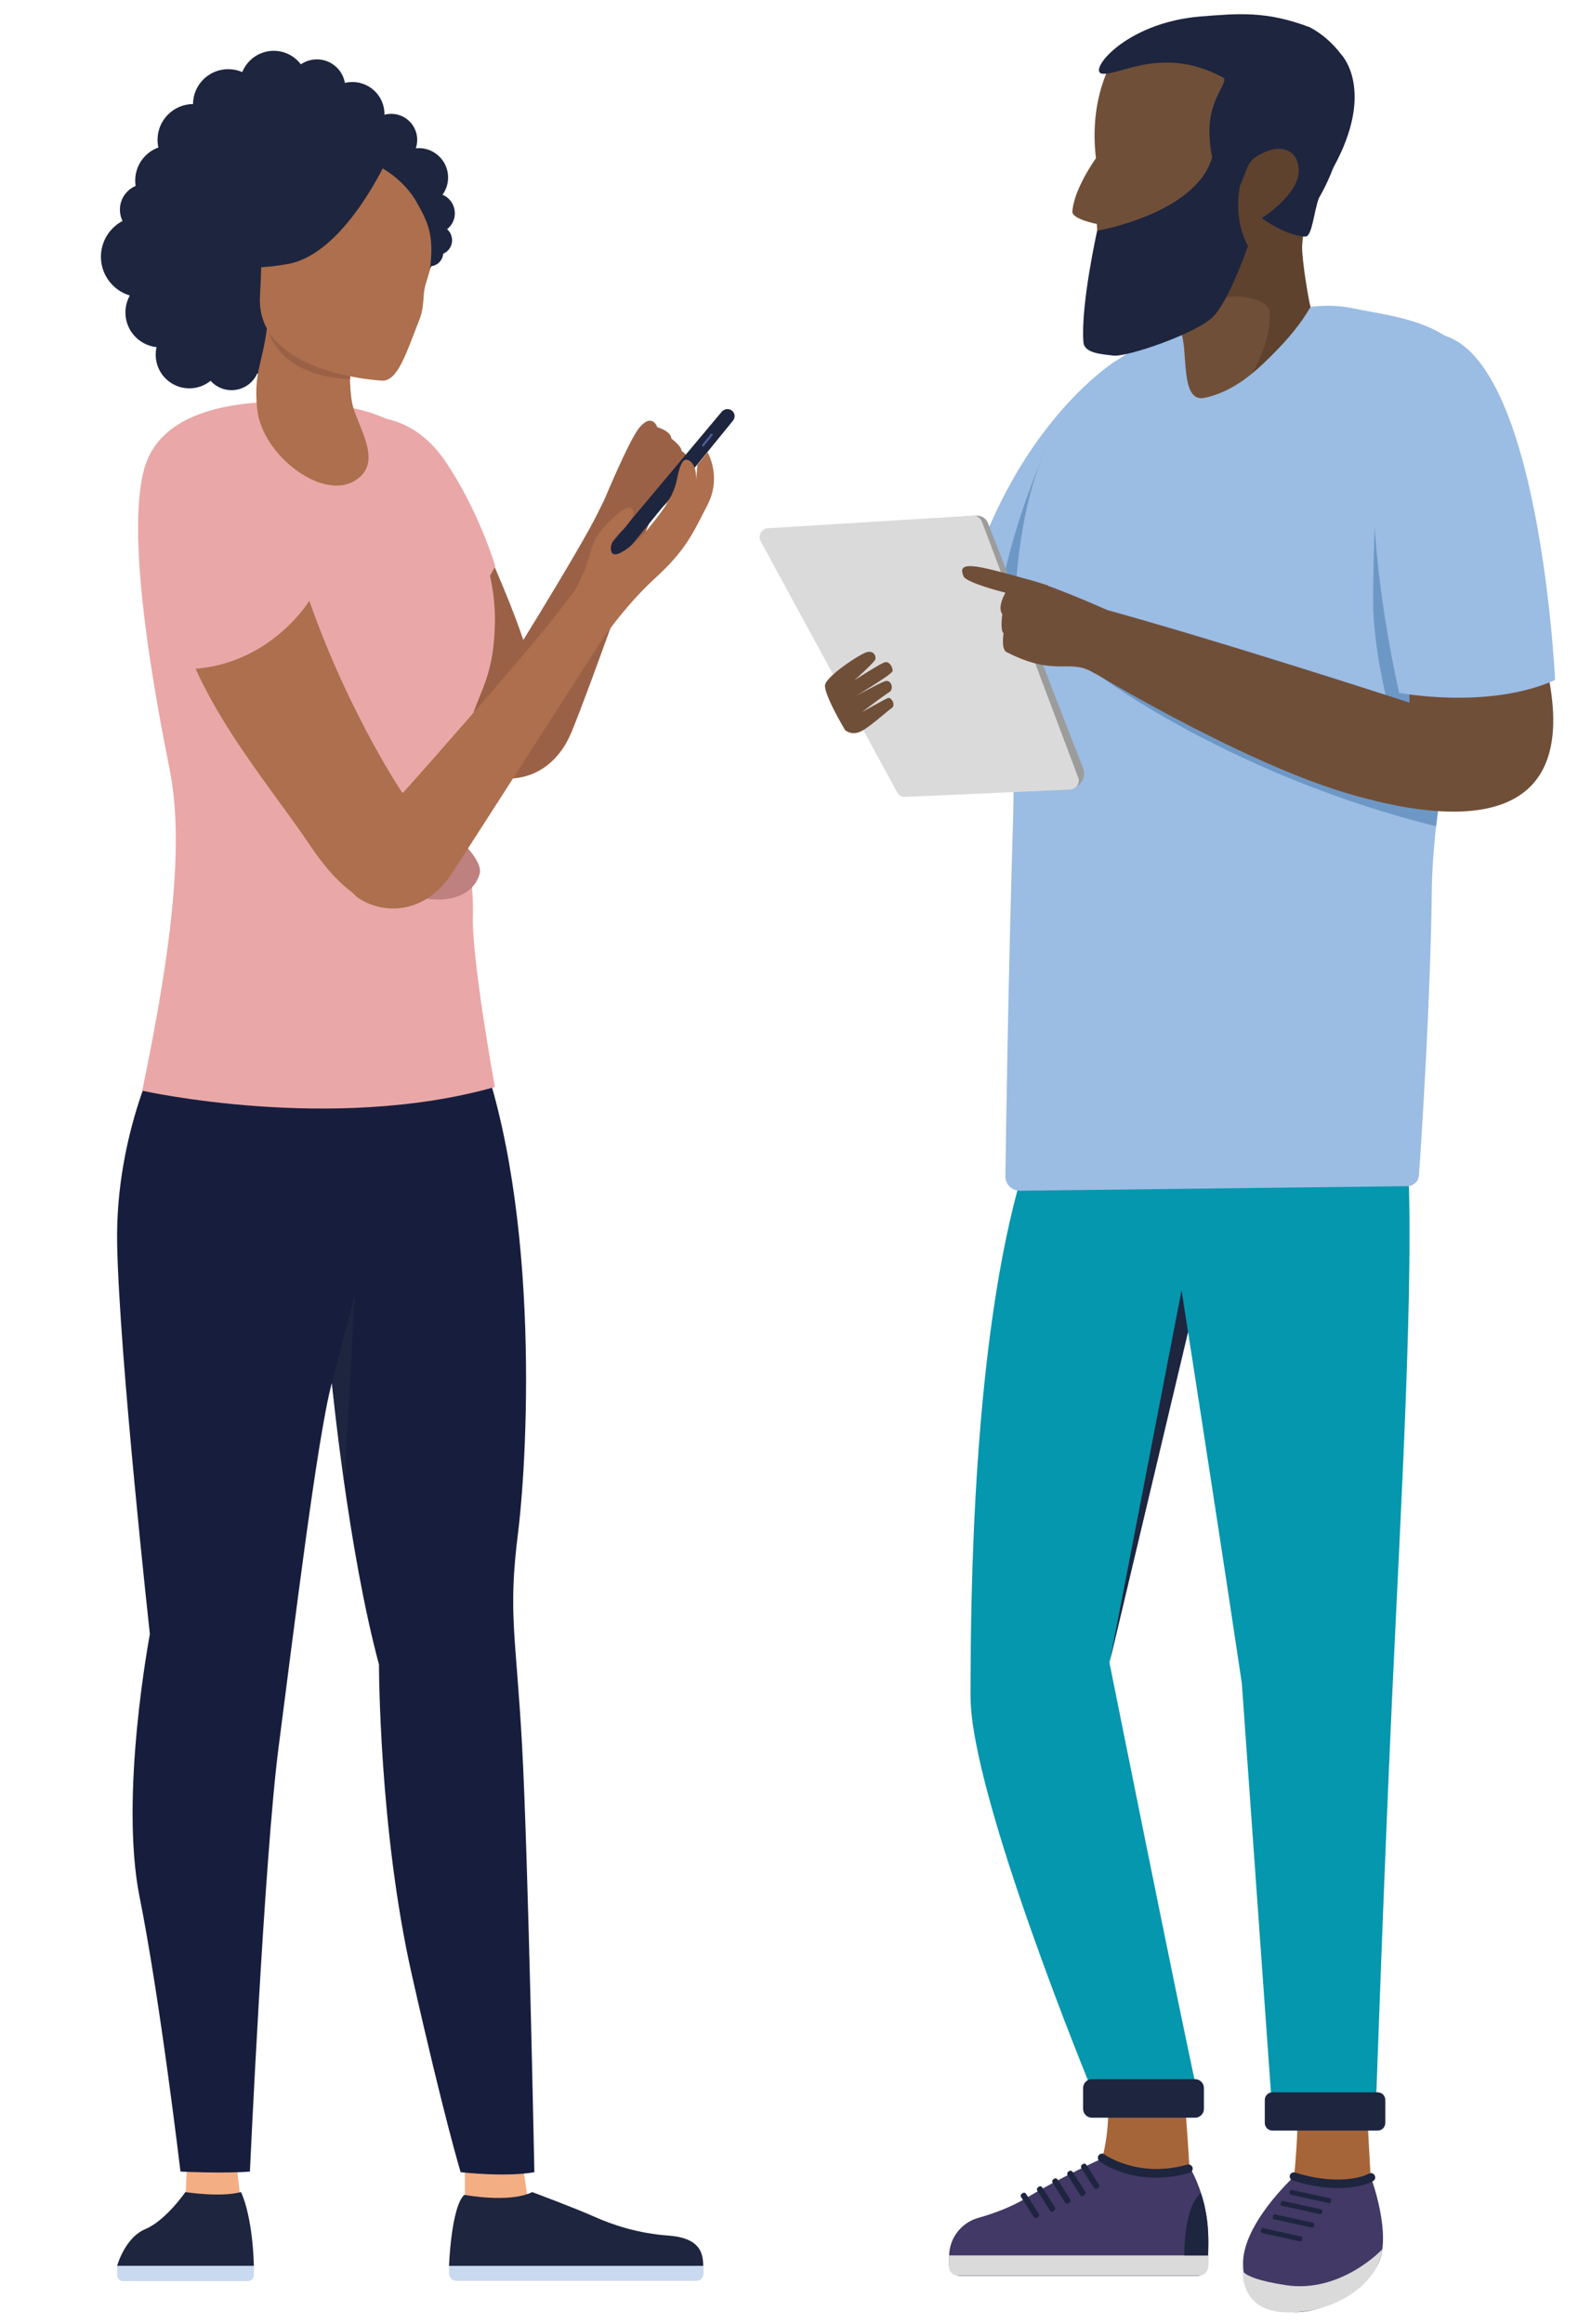 <?xml version="1.0" encoding="utf-8"?>
<!-- Generator: Adobe Illustrator 28.0.0, SVG Export Plug-In . SVG Version: 6.00 Build 0)  -->
<svg version="1.1" id="Layer_1" xmlns="http://www.w3.org/2000/svg" xmlns:xlink="http://www.w3.org/1999/xlink" x="0px" y="0px"
	 viewBox="0 0 515.9 759.4" style="enable-background:new 0 0 515.9 759.4;" xml:space="preserve">
<style type="text/css">
	.st0{fill:#9BBCE3;}
	.st1{fill:#6D98C6;}
	.st2{fill:#0497AE;}
	.st3{fill:#A66539;}
	.st4{fill:#423966;}
	.st5{fill:#DBDADA;}
	.st6{fill:#1E253F;}
	.st7{fill:#9C9C9B;}
	.st8{fill:#704F38;}
	.st9{fill:#5E422E;}
	.st10{fill:#F4AE83;}
	.st11{fill:#C9D9F0;}
	.st12{fill:#171E3D;}
	.st13{fill:#9B6146;}
	.st14{fill:#EAA7A7;}
	.st15{fill:#BF8080;}
	.st16{fill:#AD6F4D;}
	.st17{fill:#4F5AA0;}
</style>
<g>
	<g>
		<path class="st0" d="M364.7,118c0,0-27.6,17-44.3,61.7c0,0,9.5,23.4,29.9,29.7C350.3,209.5,414.4,141.4,364.7,118z"/>
		<path class="st1" d="M343.2,143.8c0,0-15.6,33.7-17.3,60.7l17.3,2.9V143.8z"/>
	</g>
	<g>
		<path class="st2" d="M393.5,413.8c0,0-16.4,68.6-30.8,129.4c0,0,23.2,115.7,28.6,139.8H357c0,0-39.7-96.2-39.7-128.7
			c0-32.5,0.7-116.2,16.9-170.9l67,2.1L393.5,413.8z"/>
		<path class="st2" d="M385.5,416.5c0,0,12.2,77.9,20.5,133.6l9.7,136.3h34.2c0,0,2.4-70,5.2-131.2s7.4-139.1,5.1-177.6l-78.4,4.6
			L385.5,416.5z"/>
		<path class="st3" d="M447,691.1l1.5,27.5l-25.7-4.8c0,0,1.4-11.6,1.5-23.8L447,691.1z"/>
		<path class="st3" d="M359.4,708.2c0,0,3.7-9,2.8-23.8h25c0,0,1.8,22.6,2,31.3L359.4,708.2z"/>
		<g>
			<path class="st4" d="M389.2,708.6c0,0-11.1,4.2-28.6-3.4c0,0-13.8,6.2-25,13c-5.2,3.1-11,5.2-15.7,6.5c-5.7,1.6-9.6,6.7-9.6,12.6
				v2.7c0,2,1.7,3.7,3.7,3.7h77.3c2,0,3.7-1.7,3.7-3.7v-8.5C394.9,731.4,395.6,720.2,389.2,708.6z"/>
			<path class="st5" d="M313.2,743.6H392c1.6,0,3-1.3,3-3V737h-84.7v3.7C310.2,742.3,311.6,743.6,313.2,743.6z"/>
		</g>
		<g>
			<path class="st6" d="M358.7,715.2l0.4-0.3c0.3-0.2,0.4-0.7,0.2-1l-4.2-6.6c-0.2-0.3-0.7-0.4-1-0.2l-0.4,0.3
				c-0.3,0.2-0.4,0.7-0.2,1l4.2,6.6C357.9,715.3,358.4,715.4,358.7,715.2z"/>
			<path class="st6" d="M354.2,717.5l0.4-0.3c0.3-0.2,0.4-0.7,0.2-1l-4.2-6.6c-0.2-0.3-0.7-0.4-1-0.2l-0.4,0.3
				c-0.3,0.2-0.4,0.7-0.2,1l4.2,6.6C353.4,717.7,353.9,717.8,354.2,717.5z"/>
			<path class="st6" d="M349.3,720l0.4-0.3c0.3-0.2,0.4-0.7,0.2-1l-4.2-6.6c-0.2-0.3-0.7-0.4-1-0.2l-0.4,0.3c-0.3,0.2-0.4,0.7-0.2,1
				l4.2,6.6C348.5,720.1,349,720.2,349.3,720z"/>
			<path class="st6" d="M344.3,722.6l0.4-0.3c0.3-0.2,0.4-0.7,0.2-1l-4.2-6.6c-0.2-0.3-0.7-0.4-1-0.2l-0.4,0.3
				c-0.3,0.2-0.4,0.7-0.2,1l4.2,6.6C343.5,722.8,344,722.9,344.3,722.6z"/>
			<path class="st6" d="M339,724.7l0.4-0.3c0.3-0.2,0.4-0.7,0.2-1l-4.2-6.6c-0.2-0.3-0.7-0.4-1-0.2l-0.4,0.3c-0.3,0.2-0.4,0.7-0.2,1
				l4.2,6.6C338.2,724.8,338.7,724.9,339,724.7z"/>
			<path class="st6" d="M392.6,716.6c0,0-5.4,3.5-5.4,20.4h7.7C394.9,737,396,726.3,392.6,716.6z"/>
			<g>
				<path class="st6" d="M378,711.6c3.3,0,7-0.4,10.9-1.6c0.7-0.2,1.2-1,1-1.7c-0.2-0.7-1-1.2-1.7-1c-16,4.6-27-3.2-27.1-3.3
					c-0.6-0.5-1.5-0.3-1.9,0.3c-0.5,0.6-0.3,1.5,0.3,1.9C359.8,706.6,366.8,711.6,378,711.6z"/>
			</g>
		</g>
		<path class="st4" d="M448.1,711.2c0,0-10.7,4.9-25,0c0,0-17.3,15.8-16.7,29.1c0.6,13.4,7.9,14.6,16.2,15.2
			c8.3,0.6,22.4-5.7,27.7-15.2C455.5,730.8,448.1,711.2,448.1,711.2z"/>
		<g>
			<g>
				<path class="st6" d="M437.4,715c7.4,0,11.3-2.1,11.5-2.3c0.7-0.4,0.9-1.2,0.5-1.9c-0.4-0.7-1.2-0.9-1.9-0.5
					c-0.1,0.1-8.4,4.5-24.1-0.4c-0.7-0.2-1.5,0.2-1.7,0.9c-0.2,0.7,0.2,1.5,0.9,1.7C428.6,714.4,433.5,715,437.4,715z"/>
			</g>
			<g>
				<path class="st6" d="M422.1,717.2l12.3,2.7c0.3,0.1,0.6-0.1,0.7-0.5l0.1-0.4c0.1-0.3-0.1-0.6-0.5-0.7l-12.3-2.7
					c-0.3-0.1-0.6,0.1-0.7,0.5l-0.1,0.4C421.6,716.8,421.8,717.1,422.1,717.2z"/>
				<path class="st6" d="M419.2,720.8l12.3,2.7c0.3,0.1,0.6-0.1,0.7-0.5l0.1-0.4c0.1-0.3-0.1-0.6-0.5-0.7l-12.3-2.7
					c-0.3-0.1-0.6,0.1-0.7,0.5l-0.1,0.4C418.6,720.5,418.9,720.8,419.2,720.8z"/>
				<path class="st6" d="M416.6,725.2l12.3,2.7c0.3,0.1,0.6-0.1,0.7-0.5l0.1-0.4c0.1-0.3-0.1-0.6-0.5-0.7l-12.3-2.7
					c-0.3-0.1-0.6,0.1-0.7,0.5l-0.1,0.4C416.1,724.9,416.3,725.2,416.6,725.2z"/>
				<path class="st6" d="M412.7,729.7l12.3,2.7c0.3,0.1,0.6-0.1,0.7-0.5l0.1-0.4c0.1-0.3-0.1-0.6-0.5-0.7l-12.3-2.7
					c-0.3-0.1-0.6,0.1-0.7,0.5l-0.1,0.4C412.2,729.3,412.4,729.6,412.7,729.7z"/>
			</g>
		</g>
		<path class="st5" d="M451.9,735c0,0-13.5,14.5-31.6,11.7c-18.1-2.8-13.9-6.4-13.9-6.4s-2.3,14.8,13.9,15.3
			C436.5,756,450.5,746.4,451.9,735z"/>
		<path class="st6" d="M416,696.2h34.4c1.4,0,2.5-1.1,2.5-2.5v-7.5c0-1.4-1.1-2.5-2.5-2.5H416c-1.4,0-2.5,1.1-2.5,2.5v7.5
			C413.5,695.1,414.6,696.2,416,696.2z"/>
		<path class="st6" d="M357,692h33.7c1.6,0,2.9-1.3,2.9-2.9v-6.8c0-1.6-1.3-2.9-2.9-2.9H357c-1.6,0-2.9,1.3-2.9,2.9v6.8
			C354.1,690.7,355.4,692,357,692z"/>
	</g>
	<path class="st0" d="M401.3,104.9c18.4-2.4,28.3-6.9,41.3-4.1c13,2.8,36.2,4.1,41.7,25.4c7,27.3-15.8,122.9-16.2,164.6
		c-0.4,35.5-3.3,80.6-4.2,93.2c-0.1,2-1.7,3.5-3.7,3.6l-126.8,1.5c-2.6,0-4.7-2.1-4.7-4.7c0.2-15,0.9-63.9,2.5-116.3
		C333.1,205.1,317.3,116,401.3,104.9z"/>
	<path class="st1" d="M453.5,229.2c0,0-4.6-18.1-4.6-33c0-14.8,1.3-44.1,1.3-44.1s13.7,51.2,13.7,80.9L453.5,229.2z"/>
	<path class="st1" d="M360.6,221.6c0,0,43.1,32.1,108.9,48.4l1.5-11.8L360.6,221.6z"/>
	<g>
		<g>
			<path class="st7" d="M351.2,257.7l1.3-1c1.7-1.3,2.4-3.6,1.6-5.6l-31.1-80.2c-0.6-1.5-2-2.4-3.6-2.4l-4.2,0.2L351.2,257.7z"/>
			<path class="st5" d="M318,168.5l-66.9,4.1c-2.1,0.1-3.4,2.4-2.4,4.3l44.6,82c0.5,1,1.6,1.6,2.7,1.5l53.9-2.4
				c2-0.1,3.3-2.1,2.6-3.9l-31.5-83.7C320.5,169.2,319.3,168.4,318,168.5z"/>
		</g>
		<path class="st8" d="M460.8,224.7v4.9c0,0-62.5-20.4-103.3-31.5l-3.1,19.8c0,0,49.5,30.3,85.3,41.1s77.6,13,66.2-39.6L460.8,224.7
			z"/>
		<path class="st0" d="M463.4,109.5c-14.4,3.4-20.9,48.7-6,116.9c0,0,29.2,5.6,51-4.2C508.4,222.2,502.8,100.3,463.4,109.5z"/>
		<g>
			<path class="st8" d="M361.9,199.3c0,0-21-9.4-27.6-10.3c-6.6-0.9-6.4,2.9-5.6,4.7c0,0-2.8,4.7-1,7c0,0-0.8,5.2,0.4,6.3
				c0,0-0.9,5.1,1,6.1c16,8.2,20.4,2,28.2,6.6C365.1,224.2,361.9,199.3,361.9,199.3z"/>
			<path class="st8" d="M328.8,193.7c0,0-12.9-3.2-13.8-5.4c-1.3-3.1-0.1-4.3,8.1-2.4c8.1,1.9,19.5,5.4,19.5,5.4
				S343.1,198,328.8,193.7z"/>
		</g>
	</g>
	<polygon class="st6" points="388.4,435.3 386.3,421.6 362.8,543.1 	"/>
	<path class="st8" d="M276.3,238.6c-3-5.1-6.5-11.7-6.6-14.5c-0.1-2.8,11.4-10.4,13.7-11c2.3-0.6,3.2,1.4,2.7,2.5
		c-0.6,1.2-6.8,6.7-6.8,6.7s8.5-5.5,10-5.9s2.7,1.8,2.5,2.9c-0.2,1.1-12.1,8.2-12.1,8.2s7.6-4.2,9.6-4.9c2.1-0.7,3.1,2.6,1.4,3.6
		s-8.9,6.5-8.9,6.5s7.4-4.2,8.5-4.6s2.7,2.3,1.2,3.3c-1.5,1-7.7,6.7-10.5,7.8C278.2,240.3,276.3,238.6,276.3,238.6z"/>
	<g>
		<path class="st8" d="M363.9,19.6c0,0-8,12-5.6,32.1c0,0-7.3,10.1-7.7,17.5c-0.1,2.4,8,4,8,4s0.7,13.3,1.2,18.5
			c0.4,5.2,0.8,9.6,7.2,10.3c6.5,0.7,16,0.3,18.9,6.1c2.8,5.8-0.4,23.6,7.9,21.9c16.5-3.4,28.2-21.6,34.7-29.7c0,0-7-17.9,0.8-33.7
			s10.2-38.4-4.1-48.2C410.8,8.7,373.6,0.9,363.9,19.6z"/>
		<path class="st9" d="M430.4,50c0,0-24.2-6-25.1-5.9c0,0,0.6,28.7-5.8,33.1c-2,1.4-9.4,22.9-28.4,24.8c0,0,28.7-5.6,34.4-5.1
			c5.8,0.5,9.3,2.7,9.5,4.8c1,9.5-5.6,20.2-5.6,20.2s13-10.6,19-21.6c0,0-3.5-16.8-2.7-25S430.4,50,430.4,50z"/>
		<path class="st6" d="M358.7,75.4c0,0,32.3-5.5,37.6-24c-0.4-1.8-0.9-4.8-0.9-8.7c0-10.9,6.7-16.2,4.4-17.4
			c-19.3-10.4-33.3-0.8-39.3-1.2c-5.3-0.3,6.9-16.6,31.8-18.7c12.7-1,21.6-1.9,35.9,3.5c4,2.1,7.4,5.1,10.3,8.9
			c0,0,11.4,11.6-2.6,37l0,0c-2.3,6-4.7,9.9-4.7,9.9c-1.6,4.1-2.2,12.6-4.4,12.6c-6.2-0.1-14.3-6-14.3-6s12.3-7.8,12.1-15.6
			s-6.9-7.4-8.8-6.8c-1.9,0.6-6.5,2-7.9,5.6c-1,2.6-2.5,6.2-2.5,6.2s-2.5,10.2,2.6,19.7c0,0-6,17.5-11.3,23
			c-5.3,5.5-28.2,13.3-32.6,12.8c-4.3-0.5-9.7-0.8-9.9-4.5C353.3,99.5,358.7,75.4,358.7,75.4z"/>
	</g>
</g>
<g>
	<g>
		<g>
			<polygon class="st10" points="152,723.4 152,705.7 171,708.3 173,721.3 			"/>
			<g>
				<path class="st11" d="M227.7,745.3h-78.5c-1.3,0-2.4-1.1-2.4-2.4v-2.6H230v2.6C230,744.3,229,745.3,227.7,745.3z"/>
				<path class="st6" d="M146.8,740.4c0,0,0.7-19.3,5-23.2c0,0,14.7,2.8,22.2-0.9c0,0,14.2,5.3,20.2,8c6,2.7,14.4,5.5,24.2,6.2
					s11.5,5,11.5,9.9H146.8z"/>
			</g>
		</g>
		<g>
			<polygon class="st10" points="77.4,707.6 78.9,721.4 60.6,719.8 61.2,705.7 			"/>
			<g>
				<path class="st6" d="M60.6,716.3c0,0,11.4,1.8,18.2,0c0,0,3.7,7.1,4.2,24.1H38.3c0,0,2.5-9.2,9.2-12S60.6,716.3,60.6,716.3z"/>
				<path class="st11" d="M38.3,740.4H83v3c0,1.1-0.9,2-2,2H40.3c-1.1,0-2-0.9-2-2V740.4z"/>
			</g>
		</g>
		<path class="st12" d="M53,341.4c0,0-15.4,28.3-14.7,65.1S49,534,49,534s-10,52.4-3.4,85.7c6.7,33.3,13.4,89.9,13.4,89.9
			s14,0.7,22.7,0c0,0,4.7-102.7,9.4-138.8c4.7-36.1,12.7-101.9,17.4-118.9c0,0,5.3,54.5,15.4,92c0,0,0,53.8,10.7,101.2
			s16,64.7,16,64.7s14.7,1.7,24.1,0c0,0-2-102.3-4-139.1c-2-36.8-4.7-43.2-1.3-70.1c3.3-26.9,7.4-111.1-15.4-165
			C154,335.8,111.9,356.3,53,341.4z"/>
		<polygon class="st6" points="108.5,451.9 116,423.1 112.6,484.6 		"/>
	</g>
	<g>
		<g>
			<g>
				<g>
					<path class="st13" d="M112.3,140.9c10.1-10.1,29.1-1,46.3,37.3s16.1,46,16.1,46s1.7,9.6-6.4,19.1s-7.2,13.7-24.4-6.6
						s-16.5-15.6-27-48.1S106.1,147.1,112.3,140.9z"/>
					<path class="st13" d="M152.8,242.9c-0.5,4.2,1.8,8.3,5.8,10c9,3.7,22.2,1.1,28.3-13.8c6.8-16.6,20.2-55.5,25.5-68.6
						c0.8-1.9,0.9-4,0.4-6c-0.8-2.8-2.5-6.5-5.7-7.2c-5.3-1-6.7-0.1-11.7,10.4c-5,10.4-32.4,55.1-38,62.7
						C154.4,234.4,153.2,239.2,152.8,242.9z"/>
					<path class="st14" d="M112.8,138.2c5.1-3.3,21.5-4.1,32.7,12.4s16.4,34.4,16.4,34.4s-10,22-35.4,26.5
						C126.5,211.4,94.3,150.1,112.8,138.2z"/>
					<g>
						<path class="st13" d="M197.5,163.5c0,0,8-19.3,11.4-23.6c3.5-4.3,5.4-1.9,6-0.3c0,0,4.4,1.2,4.6,3.7c0,0,3.4,2.6,3.3,4
							c0,0,3.4,2.5,2.8,4.2c-4.9,14-10.2,13.1-13.5,19.7C208.8,177.9,197.5,163.5,197.5,163.5z"/>
					</g>
				</g>
				<path class="st14" d="M102.1,131.6c-15.8-1-48.8-1.1-55,21.8s4,76.2,8.3,97.7s2.2,52.1-8.9,105.3c0,0,61.9,13.9,115.3-1.2
					c0,0-7.7-42-7.2-56.4s-5.3-39.2-2.4-55.9s9.2-18.4,9.6-39.5s-10.5-40.3-22-55.6C134.1,140.2,125.1,133.1,102.1,131.6z"/>
				<path class="st15" d="M75.9,225.9c0,0,38.9,52.9,49.6,61.6c10.8,8.7,28.1,9.1,31.3-1.9s-53-45.1-53-45.1L75.9,225.9z"/>
				<g>
					<path class="st16" d="M56.8,146.9c11.1-8.9,29.1,2.3,41.9,42.2s32.2,69,32.2,69s16,24,6.8,32.6s-21.4,7.7-36.3-14.4
						c-14.8-22.1-38.5-48.1-45.4-81.5S50,152.3,56.8,146.9z"/>
					<path class="st16" d="M113.5,282.7c-1.3,4.1,0.3,8.5,3.9,10.9c8.2,5.3,21.6,5.2,30.4-8.3c9.8-15.1,43.5-67.7,51.1-79.5
						c1.1-1.7,1.7-3.8,1.5-5.9c-0.3-2.9-1.2-6.9-4.3-8.1c-5.1-2-6.6-1.3-13.4,8s-55.4,65-62.3,71.5
						C116.7,274.6,114.6,279.1,113.5,282.7z"/>
					<path class="st14" d="M57.6,144.2c5.5-2.7,21.8-1.7,31.1,16s12.5,36,12.5,36s-12.4,20.7-38.1,22.4
						C63.1,218.6,37.9,154,57.6,144.2z"/>
					<g>
						<g>
							<path class="st6" d="M197.5,180.4l38.5-45.9c0.8-0.9,2.2-1.1,3.2-0.4l0,0c1.1,0.8,1.3,2.3,0.4,3.4L201.7,184
								c-0.9,1.1-2.5,1.2-3.4,0.2l-0.6-0.6C196.8,182.8,196.7,181.4,197.5,180.4z"/>
							<path class="st17" d="M229.6,145.8L229.6,145.8c0.1,0.1,0.4,0.1,0.5,0l2.8-3.5c0.1-0.1,0.1-0.4,0-0.5l0,0
								c-0.1-0.1-0.4-0.1-0.5,0l-2.8,3.5C229.5,145.5,229.5,145.7,229.6,145.8z"/>
						</g>
						<path class="st16" d="M184.8,197.2c2.9-3.3,4.6-6.9,6.2-10.5s2.1-8.6,4.6-12.1c2.5-3.6,8.4-9,10-8.7c1.6,0.3,3.1,1.6-1.9,7.2
							c0,0-5,3.6-3.8,7.2c1.3,3.6,10.3-5.2,12.4-8s7.7-8.8,9-15.6c1.3-6.9,2.8-7.1,4.3-6c1.5,1.1,2.1,3.4,2,6.3l0.4-5.1l3.3-4.1
							c0,0,4.8,7.9,0,17.2c-4.8,9.3-7,14.7-17.2,24c-10.2,9.3-18.6,21.9-18.6,21.9L184.8,197.2z"/>
					</g>
				</g>
			</g>
			<g>
				<g>
					<path class="st6" d="M141.8,57.8c0,0-33.5-49.5-63.4-25.7c0,0-15.6,5.4-22.8,31c-7.3,26.1,9.1,47.4,18.5,43
						c6-2.8,12.1,7.6,12.1,7.6l1.7-5.7L141.8,57.8z"/>
					<circle class="st6" cx="52.4" cy="102.1" r="11.4"/>
					<circle class="st6" cx="53.7" cy="86.4" r="10.7"/>
					<circle class="st6" cx="47.6" cy="68.5" r="8.4"/>
					<circle class="st6" cx="65.9" cy="102.9" r="11.2"/>
					<circle class="st6" cx="77.1" cy="107.6" r="9.2"/>
					<circle class="st6" cx="88.7" cy="115.2" r="8.2"/>
					<circle class="st6" cx="55.7" cy="59" r="11.5"/>
					<circle class="st6" cx="63.2" cy="45.7" r="11.7"/>
					<circle class="st6" cx="74.6" cy="34.1" r="11.5"/>
					<circle class="st6" cx="89.5" cy="27.7" r="11.1"/>
					<circle class="st6" cx="103.6" cy="28.7" r="9.3"/>
					<circle class="st6" cx="115.2" cy="37.3" r="10.5"/>
					<circle class="st6" cx="127.9" cy="45.7" r="8.5"/>
					<circle class="st6" cx="136.9" cy="58" r="9.6"/>
					<circle class="st6" cx="142.1" cy="69.7" r="6.6"/>
					<circle class="st6" cx="143" cy="78.5" r="4.8"/>
					<circle class="st6" cx="140.5" cy="82.6" r="4.4"/>
					<circle class="st6" cx="75.7" cy="118.3" r="9.2"/>
					<circle class="st6" cx="61.9" cy="115.9" r="11"/>
					<circle class="st6" cx="46.2" cy="83.9" r="13.2"/>
				</g>
				<g>
					<path class="st16" d="M115.8,157.2c-10.7,6.3-30.1-8.6-31.7-23.4s3.3-15.3,4.1-38c0,0,19.2,5.3,27.1,5.2c0,0-2.3,24.6,0.3,32.5
						C118.1,141.4,125.1,151.7,115.8,157.2z"/>
					<path class="st13" d="M114.6,112.8c0,0-18.8,3.6-26.5-3.8c0,0,3.4,13.9,26.4,14.9L114.6,112.8z"/>
				</g>
				<g>
					<path class="st16" d="M125.1,124.4c0,0-41.7-1.9-40.1-27.8c1.6-25.9-2.7-43.6,23.9-43.5c26.7,0.1,31.9,10.2,32.8,19.1
						c1.1,10-0.5,13.8-2.6,20.9c-1,3.3-0.2,6.9-2,11.4C132.9,115.1,130.2,124.3,125.1,124.4z"/>
					<path class="st6" d="M126.7,51.8c0,0-13.8,30.9-32.3,34.4c-18.5,3.5-26-1.8-26-1.8S83,74.2,87.1,55.1
						C87.1,55.1,118.7,36.2,126.7,51.8z"/>
					<path class="st6" d="M123.6,54.2c0,0,8.1,3.8,12.7,12c3.5,6.3,5.7,10.4,4.3,21.7c0,0,9.4-19,0.1-31.8
						C130.8,42.5,123.6,54.2,123.6,54.2z"/>
				</g>
			</g>
		</g>
	</g>
</g>
</svg>
